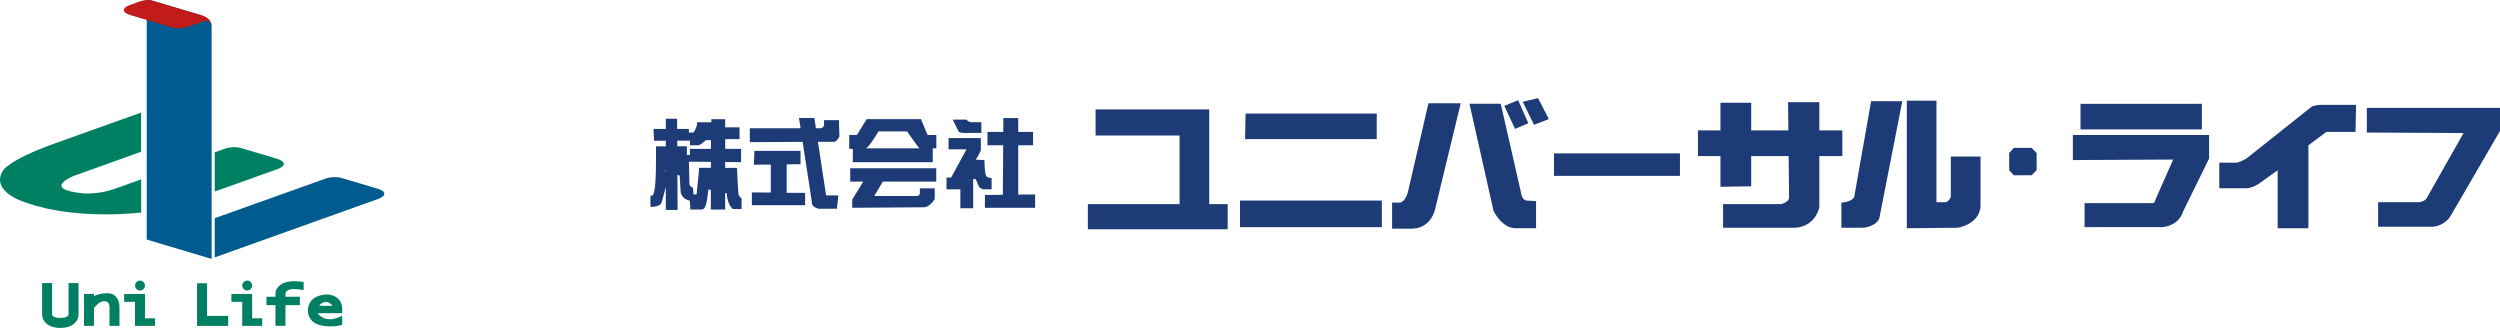 <?xml version="1.0" encoding="UTF-8"?><svg id="_レイヤー_1" xmlns="http://www.w3.org/2000/svg" viewBox="0 0 343.15 45"><g><g><path d="m9.41,38.85v4.35s-.08.44-1.13.44c-.8,0-1.11-.25-1.13-.44v-4.35h-1.37v4.35c0,.62.52,1.81,2.5,1.81s2.5-1.18,2.5-1.81v-4.35h-1.37Z" style="fill:#008063;"/><path d="m15.79,40.6c-.36-.31-.79-.35-1.1-.35-.76,0-1.34.17-1.79.39v-.29h-1.37v4.38h1.37v-2.43c.16-.25,1.02-1.35,1.89-.81,0,0,.24.12.24.72v2.52h1.37v-2.52c0-.72-.21-1.26-.61-1.6Z" style="fill:#008063;"/><g><polygon points="21.28 44.73 18.53 44.73 18.53 41.43 17.04 41.43 17.04 40.35 19.9 40.35 19.9 43.69 21.28 43.69 21.28 44.73" style="fill:#008063;"/><path d="m19.9,39.19c0,.38-.31.68-.68.68s-.68-.31-.68-.68.31-.68.68-.68.68.31.68.68Z" style="fill:#008063;"/></g><g><polygon points="35.99 44.73 33.25 44.73 33.25 41.43 31.76 41.43 31.76 40.35 34.61 40.35 34.61 43.69 35.99 43.69 35.99 44.73" style="fill:#008063;"/><path d="m34.61,39.19c0,.38-.31.68-.68.68s-.68-.31-.68-.68.31-.68.68-.68.68.31.68.68Z" style="fill:#008063;"/></g><polygon points="31.32 44.73 27.05 44.73 27.05 38.88 28.42 38.88 28.42 43.36 31.32 43.36 31.32 44.73" style="fill:#008063;"/><path d="m39.34,39.98c.42-.35.82-.39,2.34-.17v-1.11c-.75-.1-2.35-.3-3.25.45-.4.34-.62.65-.62,1.19v.39h-1.23v1.15h1.23v2.84h1.37v-2.84h1.98v-1.15h-1.98v-.39c0-.16.08-.3.16-.37Z" style="fill:#008063;"/><path d="m42.63,41.38c-.77,1.25-.19,2.31.29,2.75.61.53,1.71.67,2.43.67.68,0,1.25-.08,1.62-.22v-1.27l-.08.05c-.07.04-1.9,1.1-3.11-.15-.04-.04-.1-.12-.14-.22h3.33v-.57c0-.71-.29-1.15-.53-1.39-.49-.48-1.13-.59-1.35-.6,0,0-1.64-.14-2.46.96Zm3,.59h-1.79c.12-.3.6-.56,1.05-.5.43.03.74.5.74.5Z" style="fill:#008063;"/></g><g><path d="m19.37,15.46v5.37s-9.18,3.29-9.18,3.29c0,0-4.66,1.82,1.19,2.42,0,0,2.04.2,4.34-.61l3.66-1.31v4.55s-8.77,1.12-15.69-1.32c0,0-5.1-1.41-3.3-4.42,0,0,.71-1.45,7.21-3.77l11.77-4.21Z" style="fill:#008063;"/><path d="m38.05,21.8l-4.97-1.48c-.59-.18-1.55-.15-2.13.06l-1.48.53v5.38l8.62-3.08c1.16-.42,1.15-1.05-.04-1.4Z" style="fill:#008063;"/><path d="m51.85,25.91l-4.97-1.48c-.59-.18-1.55-.15-2.13.06l-15.28,5.46v5.38l22.42-8.02c1.16-.42,1.15-1.05-.04-1.4Z" style="fill:#005b8f;"/><path d="m27.61,2.09L20.83.07c-.22-.07-.47-.08-.69-.06v32.87l8.91,2.66V3.52c-.04-.37-.26-1.08-1.44-1.43Z" style="fill:#005b8f;"/><path d="m29.05,3.76v-.24c-.04-.37-.26-1.08-1.44-1.43L20.83.07c-.69-.21-1.59.11-1.6.11l-1.37.49c-1.16.41-1.15,1.04.04,1.4l5.68,1.69c.59.18,1.55.15,2.14-.06l2.05-.73s1.29-.46,1.29.78h0Z" style="fill:#c11b1b;"/></g></g><g><path d="m101.37,26.69c-.07-.35-.21-3.65-.21-3.65h-1.62v-.8l2.18.02v-1.83h-2.18v-1.33h1.97v-1.62h-1.97v-1.12h-1.9v.42h-1.97c.07.7-.49,1.41-.49,1.41h-.63v-.49h-1.61v-1.4h-1.55v1.4h-1.69l.07,1.62h1.62v.77h-1.34s0,3.87-.07,4.57c0,0-.07,1.9-.42,2.18h-.28v1.55s1.34.07,1.55-.63c0,0,.33-1.23.56-2.11v3.17h1.62l-.03-4.83.31.12.14,2.25c.07.63.7.99.7.99l.56.21.07,1.2h1.55c.49,0,.63-.84.63-.84.14-.42.28-1.9.28-1.9l.35.04v2.7h1.97v-2.25h.21c.07,1.62.84,2.18.84,2.18h1.2v-1.48c-.21-.07-.42-.49-.42-.49Zm-9.98-3l-.07-.37.07.03v.34Zm1.57-3.61v-.77s1.74,0,1.74,0v.63h1.13c.35,0,1.05-.7,1.05-.7h.7v1.19h-2.88v.84h-.42v-1.19h-1.31Zm3,2.95c0,.42-.35,3.65-.35,3.65h-.42l-.07-.91c-.42-.14-.49-.49-.49-.49l-.07-3.09,3.02.03v.81h-1.62Z" style="fill:#1d3b77;"/><g><path d="m112.27,19.46h2.25c.35-.01.7-.72.7-.72l-.07-2.25h-2.04v.7c-.07.35-.49.42-.49.42h-.63l-.21-1.41h-2.11l.22,1.41h-6.97v1.9l7.25-.04,1.26,8.2c-.07.84.98.98.98.98h2.46l.21-1.83h-1.69l-1.12-7.37Z" style="fill:#1d3b77;"/><polygon points="107.98 22.56 109.88 22.54 109.88 20.71 103.55 20.71 103.48 22.61 105.8 22.59 105.8 26.43 103.2 26.41 103.2 28.17 110.51 28.17 110.51 26.48 107.98 26.46 107.98 22.56" style="fill:#1d3b77;"/></g><path d="m127.32,18.53l-.91-2.18h-7.45l-1.34,2.18h-1.05v1.9h.49v1.83h10.97v-1.9h.49v-1.83h-1.2Zm-8.44,1.83c.56-.35,1.69-2.32,1.69-2.32h3.94s1.41,2.04,1.69,2.32h-7.31Z" style="fill:#1d3b77;"/><path d="m128.51,24.93v-1.83h-11.81v1.83h1.79l-1.51,2.46v1.13l9.91-.07c.77-.07,1.41-1.12,1.41-1.12v-1.48h-2.04v.63c0,.49-.49.42-.49.42h-5.77l1.18-1.97h7.33Z" style="fill:#1d3b77;"/><path d="m130.76,16.42h1.9s.21.28.56.35h1.48v1.48h-2.39s-.7,0-.77-.28l-.77-1.55Z" style="fill:#1d3b77;"/><path d="m130.2,18.95h4.43v1.69s-.49,1.05-.7,1.27l1.2.07s0,1.97.28,2.25c0,0,.28.21.7.21v1.55h-1.13s-.56-.14-.63-.42l-.42-.99h-.35v4.01h-1.76v-2.6h-1.9v-1.62h.63l2.11-3.87h-2.46v-1.55Z" style="fill:#1d3b77;"/><polygon points="139.76 26.71 139.76 19.94 141.8 19.94 141.8 18.11 139.76 18.11 139.76 16.21 137.72 16.21 137.71 18.11 135.54 18.11 135.54 19.94 137.7 19.94 137.65 26.74 135.19 26.76 135.19 28.52 142.08 28.52 142.08 26.69 139.76 26.71" style="fill:#1d3b77;"/><polygon points="165.98 28.02 165.98 15.02 150.38 15.02 150.38 18.6 161.91 18.6 161.91 28.02 149.32 28.02 149.32 31.47 168.51 31.47 168.51 28.02 165.98 28.02" style="fill:#1d3b77;"/><polygon points="170.9 19.1 170.97 15.58 188.97 15.58 188.97 19.1 170.9 19.1" style="fill:#1d3b77;"/><rect x="170.2" y="27.53" width="19.47" height="3.65" style="fill:#1d3b77;"/><path d="m191.08,31.4v-3.59h1.13s.7-.14,1.05-1.48l2.81-12.16h4.43l-3.52,14.55s-.49,2.6-3.16,2.67h-2.74Z" style="fill:#1d3b77;"/><path d="m210.84,31.33v-3.73l-1.34-.07c-.63-.14-.7-.99-.7-.99l-2.81-12.3h-4.29l3.3,14.69s1.05,2.32,2.95,2.39h2.88Z" style="fill:#1d3b77;"/><polygon points="208.38 13.75 209.78 16.92 207.95 17.69 206.48 14.53 208.38 13.75" style="fill:#1d3b77;"/><polygon points="210.56 17.13 212.59 16.35 211.12 13.47 209.01 13.97 210.56 17.13" style="fill:#1d3b77;"/><path d="m252.88,17.9h-3.16v-3.87h-4.29l.04,3.87h-5.1v-3.8h-4.22v3.8h-3.09v3.52h3.09v4.22l4.22-.07v-4.15h5.14l.06,5.76c-.07.56-1.05.84-1.05.84h-8.01v3.24h9.84c2.88-.14,3.37-2.81,3.37-2.81v-7.03h3.16v-3.52Z" style="fill:#1d3b77;"/><path d="m256.82,13.89h4.29l-3.16,16.1s-.35,1.05-2.18,1.27h-3.02v-3.45s1.41-.07,1.76-.77l2.32-13.15Z" style="fill:#1d3b77;"/><path d="m265.81,13.82h-4.08v17.51l7.03-.07s2.95-.49,3.09-2.95v-6.82h-4.08v5.56s-.28.63-.7.7h-1.27v-13.92Z" style="fill:#1d3b77;"/><polyline points="278.85 24.06 276.41 24.06 275.78 23.36 275.78 21 276.41 20.3 278.85 20.3 279.55 21 279.55 23.36 278.85 24.06" style="fill:#1d3b77;"/><rect x="285.57" y="14.25" width="16.66" height="3.51" style="fill:#1d3b77;"/><path d="m284.52,21.98v-3.45h18.7v3.23l-3.59,7.31s-.42,1.83-2.81,2.11h-10.69v-3.3h9.28s.28.14.42-.42l2.46-5.56-13.78.07Z" style="fill:#1d3b77;"/><path d="m304.62,25.85v-3.52h2.39s.99-.21,1.76-.91l8.58-6.82s.7-.21,1.19-.21h4.85l-.07,3.72h-4.01l-2.46,1.83v11.39h-4.22v-7.95l-1.9,1.34s-1.12.99-2.25,1.12h-3.87Z" style="fill:#1d3b77;"/><path d="m324.87,18.18v-3.37h18.28v3.16l-6.82,11.74s-.77,1.27-2.39,1.41h-7.52v-3.37h5.69s.77-.14.98-.56l5.06-8.93-13.29-.07Z" style="fill:#1d3b77;"/><rect x="213.3" y="21.05" width="17.29" height="3.09" style="fill:#1d3b77;"/></g></svg>